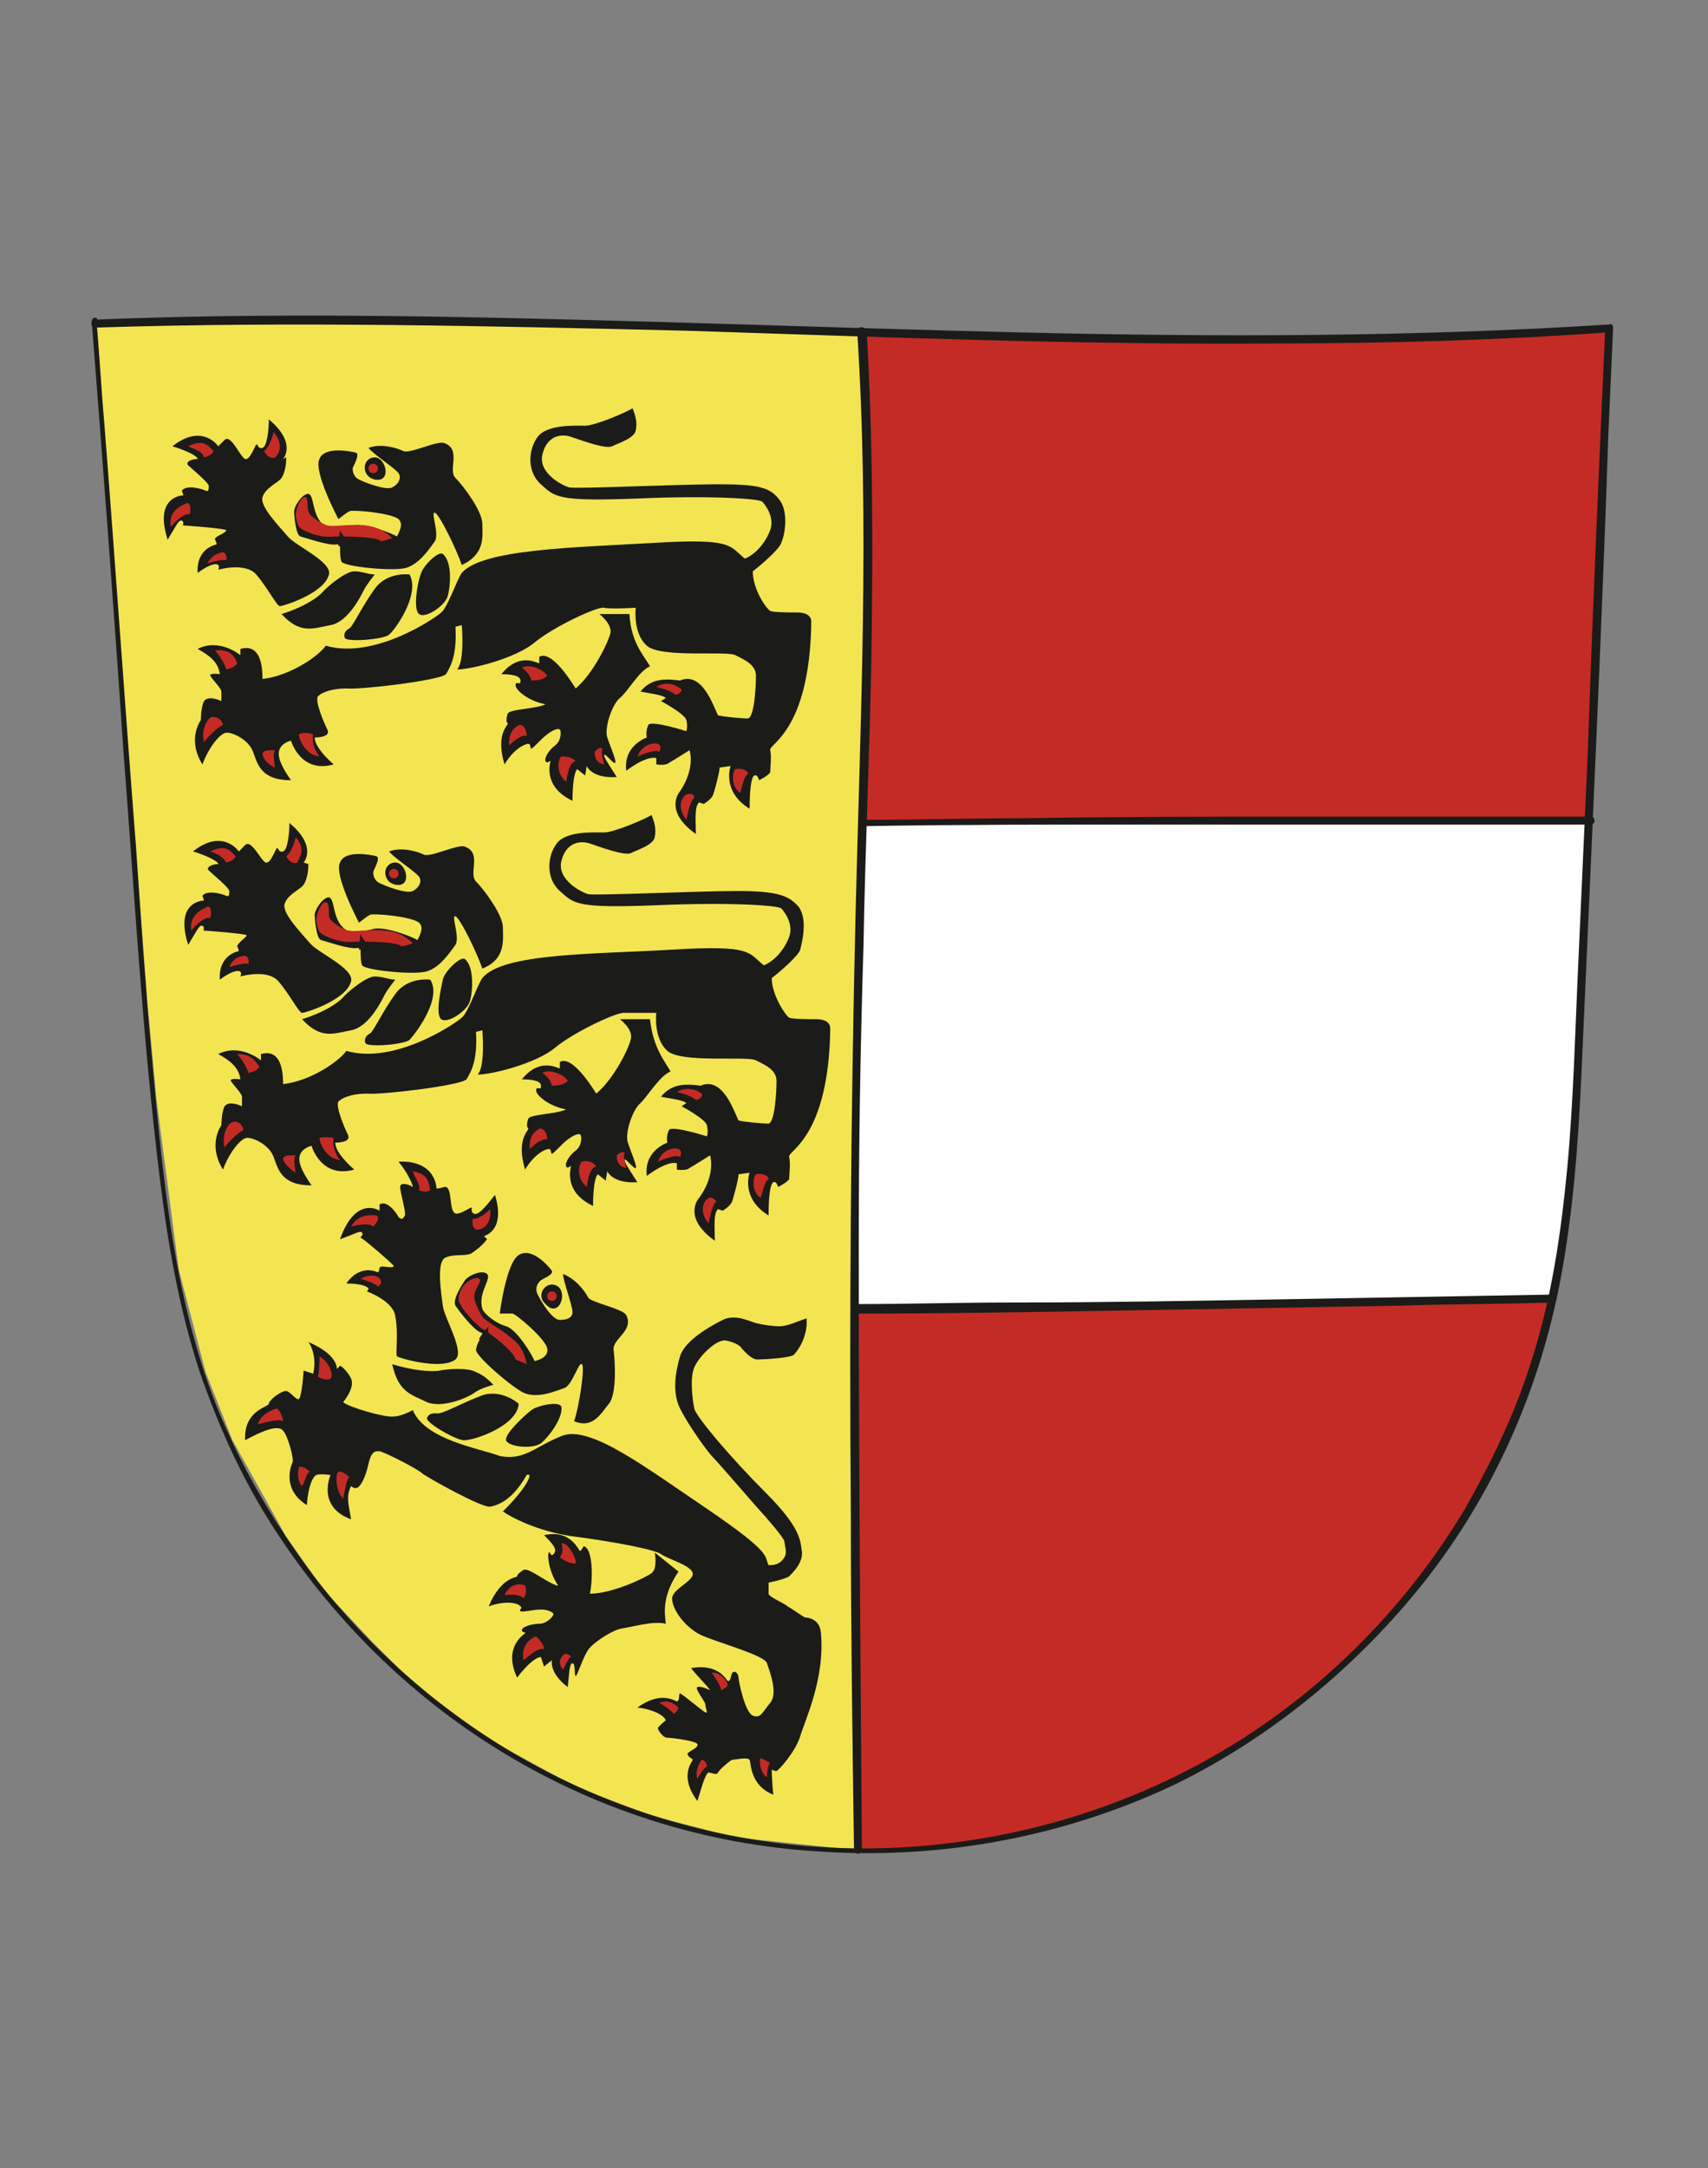<?xml version="1.0" encoding="utf-8"?>
<!-- Generator: Adobe Illustrator 28.3.0, SVG Export Plug-In . SVG Version: 6.00 Build 0)  -->
<svg version="1.1" id="Ebene_1" xmlns="http://www.w3.org/2000/svg" xmlns:xlink="http://www.w3.org/1999/xlink" x="0px" y="0px"
	 viewBox="0 0 108 137" style="enable-background:new 0 0 108 137;" xml:space="preserve">
<rect x="0" y="0" width="108" height="137" fill="#808080" stroke="none"/>
<style type="text/css">
	.st0{fill:#C52B25;}
	.st1{fill:#FFFFFF;}
	.st2{fill:#F3E552;}
	.st3{fill:#1B1B19;}
</style>
<g>
	<polygon class="st0" points="54.5,20.9 54.5,51.9 76.8,51.9 100.6,51.7 101.9,20.7 92.1,21.2 75.3,21.3 	"/>
	<polygon class="st1" points="54.5,51.9 54,82.7 62.3,82.7 88.8,82.2 98.3,82 98.9,78.3 99.7,71.3 100.1,62.5 100.6,51.7 	"/>
	<polygon class="st0" points="54,82.7 54,96.9 54.2,111.8 54.2,116.9 58,116.9 65.9,115.6 71.9,113.6 77.3,110.9 82.3,107.5 
		86.8,103.4 90.6,98.9 93.6,94.2 96.2,88.7 97.2,86.1 98.3,82 	"/>
	<polygon class="st2" points="6.1,20.3 7.5,39.3 9.3,63.1 9.9,69.5 11.3,80.2 13,86.7 14.7,91 18.1,97.1 20.5,100.5 23.5,103.7 
		26.4,106.6 30.9,109.9 36.4,112.9 41.1,114.7 46.5,116.1 54.2,116.9 54,93 54.2,64.4 54.9,32.8 54.5,20.9 37.2,20.4 21.7,20.1 	"/>
	<g>
		<g>
			<g>
				<path class="st3" d="M5.8,20.3c0.7,9,1.4,18.1,2,27.1c0.7,9,1.2,18.1,2.3,27c0.5,4.1,1.2,8.2,2.5,12.2c1.1,3.2,2.5,6.4,4.3,9.3
					c3.6,5.8,8.5,10.8,14.2,14.4c6.3,4,13.5,6.3,20.9,6.7c7.7,0.5,15.5-1,22.4-4.3c6.1-3,11.5-7.5,15.7-12.8
					c4.4-5.6,7.3-12.2,8.6-19.2c0.8-4.3,1.1-8.6,1.3-12.9c0.2-4.5,0.4-8.9,0.6-13.4c0.4-9,0.8-18,1.1-27c0.1-2.2,0.2-4.5,0.3-6.7
					c0-0.1-0.1-0.3-0.2-0.2c-12.5,0.8-25,0.8-37.5,0.5c-12.4-0.3-24.8-0.8-37.2-1c-7-0.1-14-0.1-21.1,0.2c-0.3,0-0.3,0.5,0,0.5
					c12.5-0.4,25-0.1,37.5,0.2c12.4,0.4,24.8,0.9,37.2,0.8c7,0,14-0.2,21-0.7c-0.1-0.1-0.2-0.2-0.2-0.2c-0.4,8.9-0.8,17.8-1.1,26.7
					c-0.2,4.4-0.4,8.9-0.6,13.3c-0.2,4.3-0.3,8.7-0.7,13c-0.4,4.2-1,8.3-2.3,12.3c-1,3.2-2.5,6.3-4.2,9.3
					c-3.5,5.8-8.3,10.8-14.1,14.5c-6.3,4-13.5,6.3-21,6.8c-7.6,0.5-15.3-1-22.2-4.4c-6.1-3-11.5-7.5-15.6-12.9
					c-2-2.7-3.8-5.6-5.2-8.7c-1.6-3.4-2.6-7.1-3.3-10.8c-0.8-4.3-1.2-8.7-1.6-13.1c-0.4-4.4-0.7-8.9-1-13.3
					c-0.7-8.9-1.3-17.8-2-26.7c-0.2-2.2-0.3-4.3-0.5-6.5C6.3,20,5.8,20,5.8,20.3L5.8,20.3z"/>
			</g>
		</g>
		<g>
			<g>
				<path class="st3" d="M54.2,20.9c0.8,12.3,0.2,24.5-0.1,36.8c-0.3,12.6-0.4,25.3-0.3,37.9c0,7.1,0.1,14.2,0.2,21.3
					c0,0.3,0.5,0.3,0.5,0c-0.1-12.7-0.2-25.4-0.2-38.1c0-6.3,0.1-12.6,0.3-19c0.1-6.1,0.4-12.3,0.5-18.4c0.1-6.8,0.1-13.7-0.3-20.5
					C54.7,20.6,54.2,20.6,54.2,20.9L54.2,20.9z"/>
			</g>
		</g>
		<g>
			<g>
				<path class="st3" d="M54.2,83c5.7,0,11.5-0.1,17.2-0.2c5.7-0.1,11.4-0.2,17.1-0.3c3.2-0.1,6.5-0.1,9.7-0.2c0.3,0,0.3-0.5,0-0.5
					C92.5,81.9,86.7,82,81,82.1c-5.7,0.1-11.4,0.2-17.1,0.2c-3.2,0-6.5,0.1-9.7,0.1C53.9,82.5,53.9,83,54.2,83L54.2,83z"/>
			</g>
		</g>
		<g>
			<g>
				<path class="st3" d="M54.7,52.2c6-0.1,12-0.1,18-0.1c5.9,0,11.9,0,17.8,0c3.4,0,6.7,0,10.1,0c0.3,0,0.3-0.5,0-0.5
					c-6,0-12,0-18,0c-5.9,0-11.9,0-17.8,0.1c-3.4,0-6.7,0.1-10.1,0.1C54.4,51.7,54.4,52.2,54.7,52.2L54.7,52.2z"/>
			</g>
		</g>
	</g>
	<g>
		<path class="st3" d="M30.5,33.1c0-0.8-1.2-2.4-1.7-2.9c-0.5-0.5,0.4-1.8-0.7-2.2c-0.4-0.2-2.2,0.7-2.6,0.5
			c-0.4-0.2-1.4-0.5-2.2-0.2c0.3,0.4,1.7,1.3,1.9,1.6c0.2,0.3,0,0.7-0.4,0.9c-0.4,0.2-1.7-0.3-2.1-0.5c-0.4-0.2-0.4-0.6-0.4-0.7
			s0.5-0.9,0.2-1c-0.4-0.1-2-0.4-2.3,0.4c-0.4,0.8,1.2,3.8,1.2,3.8s0.5-0.4,0.7-0.5s2.6,0.1,3.1,0.5c0.3,0.3,0.1,0.7-0.1,1.1
			c-0.3-0.2-2.1-0.9-2.8-0.7c-0.7,0.2-1.6,0.2-1.8,0c-0.8-0.6-0.6-1.9-1-2c-0.4,0-0.9,0.8-0.9,1.1s0.1,1.5,0.4,1.6
			c0.4,0.1,1.8,0.6,2.3,0.5c0.1,0,0.1,0,0.2,0c0,0.4,0,0.9,0.1,1.1c0.2,0.3,3.1,0.6,4,0.4s1.6-1.3,1.9-1.7c0.3-0.5-0.3-1.9,0-1.8
			s1.4,2.4,1.7,3.3C30.7,35,30.5,33.9,30.5,33.1z"/>
		<path class="st3" d="M23.7,28.9c-0.8,0-0.9,1.2,0,1.4C24.8,30.5,24.4,28.9,23.7,28.9z"/>
		<path class="st3" d="M14.2,27.8c-0.2,0.2-0.4,0.4-0.4,0.4s-1-1.5-2.9,0c0.7,0.2,1.6,0.6,1.6,0.8c-0.4,0-0.8,0.2-0.6,0.4
			c0.2,0.2,1.3,1.1,1.3,1.3s0,0.4-0.2,0.3c-0.2-0.1-1.2-0.4-1.5,0l0.1,0.3c0,0-1.9,0-1,2.8c0.5-0.8,0.7-1.3,0.9-1.2
			c0.2,0.1,0,0.3,0.1,0.3c0.1,0,2.7,0.2,2.7,0.3c0,0.2-0.8,0.4-0.7,0.6c0.1,0.2,0.1,0.3,0.1,0.3s-1.3,0.2-1.2,1.8
			c0.8-0.6,1.2-0.6,1.3-0.5s0,0.3,0,0.3s1.7-0.5,2.4,0.3s1.3,2,1.5,2s2.8-0.8,3.1-2c0.2-0.8-2.1-1.8-2.6-2.4s-1.8-1.9-1.6-2.5
			c0.2-0.6,1-0.9,1.2-1.2s0.3-0.8,0.3-1.3L17.9,29c0,0,0.9-1-0.9-2.5c0,0.6-0.1,1.7-0.4,1.8c-0.3,0.1-0.3-0.3-0.4-0.2
			c-0.1,0.1-0.4,1-0.7,0.9S14.6,27.4,14.2,27.8z"/>
		<path class="st3" d="M23.7,36.3c0,0-0.5,0.6-0.7,1c-0.2,0.4-1,2-2.1,2.2s-1.9,0.6-3.1-0.7c1.3-0.4,2.3-1,2.7-1.5
			c0.4-0.4,1.4-1.2,1.9-1.2S23.3,36.3,23.7,36.3z"/>
		<path class="st3" d="M25.9,36.3c0,0-1.4-0.2-2.2,0.9c-0.8,1.1-1.4,2.4-1.6,2.5c-0.2,0.1-0.4,0.3-0.3,0.6c0.1,0.3,2.5,0.1,2.8-0.2
			C24.9,39.9,26.6,37.6,25.9,36.3z"/>
		<path class="st3" d="M28,35c-0.3-0.2-1.3,0.8-1.4,1.3c-0.2,0.5-0.5,2.2-0.1,2.5c0.4,0.3,1.6-0.5,1.8-1.1C28.5,37,28.6,35.5,28,35z
			"/>
		<path class="st3" d="M29.2,36.2c-0.3,0.4-0.9,2.2-1.3,2.5c-0.3,0.3-4.2,3-7.3,2.1c-0.4,0.6-2.2,1.9-4,2.1c0-1.2-0.3-2.2-1.4-1.9
			v0.4c0,0-1.3-1.1-2.7-0.4c0.7,0.4,1.3,0.8,1.4,1.6c0,0-0.7-0.1-0.6,0.1s0.7,0.8,0.7,1c0,0.2,0,0.6,0,0.6s-0.8-0.4-1.1,0
			c-0.2,0.4-0.2,1.2-0.2,1.2s-0.9,1.2,0.1,2.8c0.4-1.1,1.2-2.1,1.6-2c0.3,0,1.3,0.4,1.6,1.2c0.3,0.8,0.5,1.8,2.4,1.8
			c-0.7-1-0.9-1.6-0.7-2c0.2-0.4,0.7-0.5,0.7-0.5s0.6,2.1,2.7,1.5c-0.8-0.7-1.2-1.3-1.2-1.7c0.4,0,1-0.1,0.8-0.5
			c-0.2-0.4-0.8-1.8-0.6-2.1c0.3-0.3,1-0.5,1.8-0.5c0.8,0.1,5.9-0.5,6.3-0.9c0.3-0.5,0.7-1.2,0.6-3l0.4-0.1c0,0,0.2,2.3-0.3,2.8
			c0.9,0,3.7-0.7,4.9-1.7s4-2.3,4.4-2.2s2,0,2,0S40,40,40.9,40.8s5.1,0.3,5.6,0.6c0.6,0.3,1.3,0.6,1.3,1.3c0,0.7-0.1,2.6-0.5,2.7
			c-0.3,0-1.5-0.1-1.9-0.2c-0.3-0.6-1-2.8-2.4-2.2c-0.8-0.1-1.8-0.2-2.5,0.7c0.5,0.1,1.4,0.2,1.6,0.4l-0.3,0.2c0,0,1.5,0.8,1.6,1.2
			s0,0.7,0,0.7s-2.2-0.7-2.4-0.4c-0.2,0.4-0.1,0.8-0.1,0.8s-1.5,0.5-1.3,2.1c0.8-0.6,1.5-0.9,1.9-0.8l0,0.4c0,0,0.6,0.1,0.8-0.1
			c0.2-0.1,1.3-0.8,1.3-0.8S44,48.5,43,50c0,0-1.1,1.2,1,2.7c0-0.9-0.1-1.7,0.2-2l0.3,0.1c0,0,0.5-0.3,0.6-0.6s0.4-1.4,0.4-1.7
			l0.7-0.1c0,0-0.6,1.6,1.2,2.7c0-1.2,0.1-2,0.3-2.1c0.2-0.1,0.3,0.3,0.3,0.3s0.6-0.3,0.7-0.5c0-0.2,0.1-1,0-1.4
			c-0.1-0.4,2.5-1.2,2.6-8.1c0-0.5-0.5-0.6-0.9-0.6s-1.5,0-1.7-0.1c-0.3-0.2-1.1-1.4-1.1-2.5c0.4-0.3,1.7-1.4,1.8-1.8
			c0.2-0.4,0.5-1.9-0.1-2.7s-1.3-1-3.9-1s-8.9,0.3-9.4,0.2c-0.4-0.1-2-0.9-1.7-2.1s1.2-1.3,1.8-1.1s2.2,0.8,2.6,0.6s1.4-0.5,1.5-1
			s0-0.9-0.2-1.4c-0.5,0.3-2.4,1.1-3,1.1s-2.4-0.1-3,0.7s-0.7,2.2,0.2,3c0.9,0.8,1,1.1,6.1,0.9c4.5-0.2,7.7,0,7.9,0.2
			c0.2,0.2,0.8,1,0.5,1.8c-0.3,0.8-0.9,1.5-1.6,1.8c-1-0.8-0.7-1.3-5.7-1C36.2,34.6,30.5,34.7,29.2,36.2z"/>
		<path class="st3" d="M39.8,38.8h-1.9c0,0,0.8,0.6,0.7,1.2c-0.1,0.5-1.1,2.6-2.2,3.5c-0.5-0.8-1.6-2.4-2.3-2c0,0,0,0.3,0,0.4
			c0,0.1-1.2-0.8-2.4,0.7c0.7,0,1.3,0.1,1.2,0.5c0,0.2-0.3-0.1-0.3,0.2s0.8,1,1.9,1.2c-0.6,0.3-2.3,0.3-2.4,0.6
			c-0.1,0.3-0.1,0.5,0,0.6c0.1,0.1-0.8,0.6-0.2,2.6c0.6-1,1.3-1.3,1.5-1.3c0.2,0,0.1,0.3,0.2,0.3s0.6-0.6,1-0.9s0.7-0.4,0.8-0.3
			c0.1,0.1,0.1,0.7-0.3,1c-0.4,0.3-0.7,0.8-0.6,1c0.1,0.2,0.3-0.1,0.3,0c0,0.1-0.5,1.6,1.4,2.5c0-1,0.1-1.8,0.3-2l0.5,0.4l0.1-0.6
			c0,0,0.3,0.8,1.9,0.7c-0.5-0.8-0.8-1.2-0.8-1.4c0.1-0.1,0.6,0.6,0.7,0.5c0.1-0.1-0.3-1-0.5-1.6c-0.2-0.6,0.3-2.1,0.8-2.5
			s1.2-1.7,1.9-2C40.7,41.4,39.9,40.6,39.8,38.8z"/>
		<path class="st0" d="M13.6,41.1c0,0,0.6,0.7,0.7,1.2c0.4-0.1,0.6-0.2,0.7-0.4C14.8,41.4,14.5,41,13.6,41.1z"/>
		<path class="st0" d="M13.4,45.3c-0.3,0.1-0.7,0.8-0.5,1.6c0.2-0.3,0.8-0.9,1.2-1.1C14,45.4,13.7,45.3,13.4,45.3z"/>
		<path class="st0" d="M17.4,48.5c0,0-0.2-0.9,0-1.1c-0.5,0-0.7,0-0.8,0.2C16.6,47.9,16.9,48.3,17.4,48.5z"/>
		<path class="st0" d="M18.9,46.4c0,0.3,0.4,1.3,1.3,1.4c-0.3-0.4-0.5-0.9-0.4-1.4C19.2,46.2,18.9,46.4,18.9,46.4z"/>
		<path class="st0" d="M13.1,35.6c0,0,1-0.3,1.2-0.2c0.1-0.3-0.1-0.5-0.2-0.5C14.1,34.9,13.5,34.9,13.1,35.6z"/>
		<path class="st0" d="M10.8,33.3c0,0,0.7-0.9,1.2-0.8c0.1-0.4,0-0.8-0.2-0.7S10.6,32.2,10.8,33.3z"/>
		<path class="st0" d="M12.9,28.9c0,0,0.5-0.1,0.6-0.4c-0.3-0.3-0.6-0.8-1.6-0.3C12.3,28.4,12.8,28.5,12.9,28.9z"/>
		<path class="st0" d="M17.3,27.3c0,0-0.2,0.9-0.6,1.2c0.2,0.4,0.5,0.5,0.7,0.4C17.6,28.7,18,28.1,17.3,27.3z"/>
		<path class="st0" d="M19.3,31.4c-0.3,0-0.6,0.7-0.6,1.2c0.1,0.5,0.1,0.7,0.5,0.9c0.4,0.2,1.1,0.5,2,0.4c0.8,0,2.6,0,2.9,0.3
			c0.5-0.1,0.7-0.2,0.7-0.2s-0.6-0.7-1.7-0.8s-2,0.1-2.4,0c-0.3-0.1-1.1-0.5-1.2-0.9C19.4,32,19.5,31.4,19.3,31.4z"/>
		<circle class="st0" cx="23.6" cy="29.6" r="0.3"/>
		<path class="st0" d="M33,42.2c0,0,0.5,0.3,0.6,0.8c0.5,0,0.8-0.1,1-0.3C34.4,42.3,33.4,41.9,33,42.2z"/>
		<path class="st0" d="M32.9,45.8c-0.1,0-0.8,0.3-0.7,1.3c0.3-0.3,0.8-0.7,1.1-0.6C33.3,46.1,33.1,45.8,32.9,45.8z"/>
		<path class="st0" d="M35.5,47.8c-0.1,0-0.5,0.9,0.3,1.6c0.1-0.6,0.2-1.2,0.6-1.3C36.1,47.8,35.8,47.8,35.5,47.8z"/>
		<path class="st0" d="M37.6,47.5c0,0.2,0,0.7,0.6,0.8c-0.1-0.4-0.2-0.8-0.1-1C37.9,47.2,37.8,47.3,37.6,47.5z"/>
		<path class="st0" d="M40.3,47.8c0,0,1.1-0.5,1.4-0.3c0.1-0.2,0.1-0.4-0.1-0.5C41.2,46.9,40.6,47.1,40.3,47.8z"/>
		<path class="st0" d="M41.5,43.4c0,0,0.9,0.2,1.2,0.5c0.2,0,0.4-0.2,0.4-0.3S42.3,42.9,41.5,43.4z"/>
		<path class="st0" d="M43.4,50.2c-0.2,0.1-0.7,0.7,0,1.6c0.1-0.4,0.2-1.1,0.5-1.4C43.9,50.2,43.7,50.1,43.4,50.2z"/>
		<path class="st0" d="M46.5,48.6c-0.1,0-0.4,1,0.3,1.5c0.2-0.7,0.3-1.1,0.5-1.2C47.3,48.7,46.9,48.5,46.5,48.6z"/>
		<path class="st3" d="M21.5,33.5c0,0-0.1,0.6-0.1,1c0,0.1,0.7-0.3,0.5-0.4C21.8,33.9,21.6,33.8,21.5,33.5z"/>
	</g>
	<path class="st3" d="M25,61.9c0,0-0.5,0.6-0.7,1c-0.2,0.4-1,2-2.1,2.2c-1.1,0.2-1.9,0.6-3.1-0.7c1.3-0.4,2.3-1,2.7-1.5
		c0.4-0.4,1.4-1.2,1.9-1.2S24.6,61.9,25,61.9z"/>
	<path class="st3" d="M27.2,61.9c0,0-1.4-0.2-2.2,0.9c-0.8,1.1-1.4,2.4-1.6,2.5c-0.2,0.1-0.4,0.3-0.3,0.6s2.5,0.1,2.8-0.2
		C26.2,65.4,28,63.1,27.2,61.9z"/>
	<path class="st3" d="M29.4,60.6c-0.3-0.2-1.3,0.8-1.4,1.3s-0.5,2.2-0.1,2.5c0.4,0.3,1.6-0.5,1.8-1.1S30,61.1,29.4,60.6z"/>
	<path class="st3" d="M31.2,87.5c0,0-0.8,0.2-1.2,0.5s-2,1-3,0.6c-1-0.5-1.8-0.6-2.2-2.4c1.3,0.4,2.5,0.5,3,0.4s1.8-0.2,2.3,0.1
		C30.6,86.9,30.9,87.2,31.2,87.5z"/>
	<path class="st3" d="M32.8,88.7c0,0-1.1-1-2.4-0.5s-2.5,1.2-2.8,1.1c-0.2,0-0.5,0-0.6,0.3s2,1.5,2.4,1.4C30,91,32.7,90.1,32.8,88.7
		z"/>
	<path class="st3" d="M35.5,88.9c-0.1-0.4-1.5-0.1-1.9,0.2c-0.4,0.3-1.7,1.5-1.6,1.9c0.1,0.4,1.6,0.6,2.2,0.2
		C34.7,90.8,35.6,89.6,35.5,88.9z"/>
	<g>
		<path class="st3" d="M15.5,53.4c-0.2,0.2-0.4,0.4-0.4,0.4s-1-1.5-2.9,0c0.7,0.2,1.6,0.6,1.6,0.8c-0.4,0-0.8,0.2-0.6,0.4
			c0.2,0.2,1.3,1.1,1.3,1.3c0,0.2,0,0.4-0.2,0.3c-0.2-0.1-1.2-0.4-1.5,0l0.1,0.3c0,0-1.9,0-1,2.8c0.5-0.8,0.7-1.3,0.9-1.2
			c0.2,0.1,0,0.3,0.1,0.3c0.1,0,2.7,0.2,2.7,0.3S15,59.6,15,59.8c0.1,0.2,0.1,0.3,0.1,0.3s-1.3,0.2-1.2,1.8c0.8-0.6,1.2-0.6,1.3-0.5
			s0,0.3,0,0.3s1.7-0.5,2.4,0.3s1.3,2,1.5,2c0.2,0,2.8-0.8,3.1-2c0.2-0.8-2.1-1.8-2.6-2.4c-0.5-0.6-1.8-1.9-1.6-2.5s1-0.9,1.2-1.2
			s0.3-0.8,0.3-1.3l-0.3-0.1c0,0,0.9-1-0.9-2.5c0,0.6-0.1,1.7-0.4,1.8c-0.3,0.1-0.3-0.3-0.4-0.2c-0.1,0.1-0.4,1-0.7,0.9
			S15.9,53,15.5,53.4z"/>
		<path class="st0" d="M14.5,61.1c0,0,1-0.3,1.2-0.2c0.1-0.3-0.1-0.5-0.2-0.5C15.4,60.4,14.8,60.4,14.5,61.1z"/>
		<path class="st0" d="M12.1,58.8c0,0,0.7-0.9,1.2-0.8c0.1-0.4,0-0.8-0.2-0.7S11.9,57.8,12.1,58.8z"/>
		<path class="st0" d="M14.3,54.5c0,0,0.5-0.1,0.6-0.4c-0.3-0.3-0.6-0.8-1.6-0.3C13.6,53.9,14.1,54.1,14.3,54.5z"/>
		<path class="st0" d="M18.7,52.9c0,0-0.2,0.9-0.6,1.2c0.2,0.4,0.5,0.5,0.7,0.4C18.9,54.2,19.4,53.7,18.7,52.9z"/>
	</g>
	<g>
		<path class="st3" d="M28.1,75c-0.3,0.1-0.5,0.1-0.5,0.1s0-1.8-2.4-1.7c0.5,0.6,0.9,1.4,0.9,1.6c-0.3-0.2-0.8-0.3-0.8,0
			c0,0.3,0.4,1.7,0.3,1.8c-0.1,0.2-0.2,0.3-0.4,0.1c-0.1-0.2-0.7-1.1-1.2-0.8L24,76.5c0,0-1.5-1-2.5,1.8c0.9-0.3,1.3-0.6,1.4-0.4
			s-0.2,0.3-0.1,0.3c0.1,0,2.1,1.7,2.1,1.8c-0.1,0.2-0.8-0.1-0.9,0.1c0,0.2-0.1,0.3-0.1,0.3s-1.1-0.6-2,0.7c1,0,1.3,0.2,1.4,0.3
			c0,0.1-0.1,0.2-0.1,0.2s1.7,0.6,1.8,1.6c0.2,1,0,2.4,0.1,2.5c0.1,0.1,2.8,0.9,3.7,0.2c0.6-0.5-0.7-2.6-0.8-3.4s-0.4-2.6,0.1-3
			c0.5-0.3,1.3-0.1,1.7-0.3c0.3-0.2,0.7-0.5,1-0.9l-0.2-0.2c0,0,1.4-0.3,0.7-2.6c-0.4,0.5-1,1.3-1.3,1.2c-0.3-0.1-0.1-0.4-0.2-0.4
			c-0.1,0-0.9,0.6-1.1,0.3C28.4,76.3,28.6,74.9,28.1,75z"/>
		<path class="st0" d="M22.8,80.8c0,0,1,0.3,1.1,0.5c0.3-0.2,0.2-0.4,0.1-0.5C24,80.7,23.5,80.4,22.8,80.8z"/>
		<path class="st0" d="M22.2,77.5c0,0,1.1-0.3,1.4,0c0.3-0.3,0.4-0.6,0.2-0.7C23.7,76.8,22.7,76.6,22.2,77.5z"/>
		<path class="st0" d="M26.5,75.2c0,0,0.4,0.2,0.7,0c-0.1-0.5-0.1-1-1.1-1.2C26.2,74.4,26.6,74.8,26.5,75.2z"/>
		<path class="st0" d="M31,76.4c0,0-0.7,0.7-1.1,0.6c-0.1,0.5,0.1,0.7,0.3,0.7C30.4,77.7,31.1,77.5,31,76.4z"/>
	</g>
	<g>
		<path class="st3" d="M41.1,64.4h-1.9c0,0,0.8,0.6,0.7,1.2s-1.1,2.6-2.2,3.5c-0.5-0.8-1.6-2.4-2.3-2c0,0,0,0.3,0,0.4
			c0,0.1-1.2-0.8-2.4,0.7c0.7,0,1.3,0.1,1.2,0.5c0,0.2-0.3-0.1-0.3,0.2s0.8,1,1.9,1.2c-0.6,0.3-2.3,0.3-2.4,0.6s-0.1,0.5,0,0.6
			c0.1,0.1-0.8,0.6-0.2,2.6c0.6-1,1.3-1.3,1.5-1.3c0.2,0,0.1,0.3,0.2,0.3s0.6-0.6,1-0.9c0.4-0.3,0.7-0.4,0.8-0.3
			c0.1,0.1,0.1,0.7-0.3,1s-0.7,0.8-0.6,1s0.3-0.1,0.3,0c0,0.1-0.5,1.6,1.4,2.5c0-1,0.1-1.8,0.3-2l0.5,0.4l0.1-0.6
			c0,0,0.3,0.8,1.9,0.7c-0.5-0.8-0.8-1.2-0.8-1.4s0.6,0.6,0.7,0.5c0.1-0.1-0.3-1-0.5-1.6s0.3-2.1,0.8-2.5c0.5-0.5,1.2-1.7,1.9-2
			C42,67,41.3,66.2,41.1,64.4z"/>
		<path class="st0" d="M34.3,67.8c0,0,0.5,0.3,0.6,0.8c0.5,0,0.8-0.1,1-0.3C35.7,67.9,34.7,67.5,34.3,67.8z"/>
		<path class="st0" d="M34.2,71.3c-0.1,0-0.8,0.3-0.7,1.3c0.3-0.3,0.8-0.7,1.1-0.6C34.6,71.7,34.5,71.4,34.2,71.3z"/>
		<path class="st0" d="M36.8,73.4c-0.1,0-0.5,0.9,0.3,1.6c0.1-0.6,0.2-1.2,0.6-1.3C37.5,73.4,37.1,73.3,36.8,73.4z"/>
		<path class="st0" d="M39,73c0,0.2,0,0.7,0.6,0.8c-0.1-0.4-0.2-0.8-0.1-1C39.2,72.8,39.1,72.9,39,73z"/>
	</g>
	<g>
		<path class="st3" d="M42.9,99.3l-1.5-1.2c0,0,0.2,1-0.2,1.3c-0.4,0.3-2.5,1.3-3.9,1.3c0.2-0.9,0.2-2.9-0.4-3c0,0-0.1,0.2-0.2,0.3
			s-0.5-1.4-2.3-1c0.5,0.5,0.9,0.9,0.6,1.2c-0.2,0.2-0.2-0.2-0.3-0.1c-0.1,0.2,0,1.2,0.6,2.1c-0.6-0.1-1.9-1.2-2.2-1
			c-0.3,0.2-0.4,0.3-0.4,0.4c0,0.1-1,0-1.8,1.9c1.1-0.4,1.9-0.2,2,0c0.2,0.1-0.1,0.2,0,0.3s0.8-0.1,1.3-0.1c0.5,0,0.8,0.2,0.8,0.3
			s-0.4,0.6-0.9,0.6c-0.5,0-1.1,0.2-1.1,0.4c0,0.2,0.3,0.1,0.2,0.2s-1.4,0.9-0.5,2.8c0.6-0.8,1.2-1.3,1.5-1.3l0.2,0.6l0.5-0.4
			c0,0-0.2,0.8,1,1.7c0.1-0.9,0.1-1.5,0.3-1.5c0.2,0,0.1,0.8,0.2,0.8c0.1,0,0.4-1,0.7-1.5c0.2-0.5,1.6-1.4,2.2-1.5
			c0.7-0.1,2-0.5,2.8-0.3C42,101.8,41.9,100.8,42.9,99.3z"/>
		<path class="st0" d="M35.5,97.5c0,0,0.2,0.5-0.1,0.9c0.4,0.3,0.7,0.4,1,0.4C36.5,98.6,36,97.5,35.5,97.5z"/>
		<path class="st0" d="M33.2,100.2c-0.1-0.1-0.9-0.3-1.3,0.6c0.5-0.1,1.1,0,1.2,0.2C33.3,100.7,33.3,100.4,33.2,100.2z"/>
		<path class="st0" d="M33.9,103.4c-0.1,0-1,0.4-0.8,1.5c0.4-0.3,0.9-0.8,1.3-0.7C34.4,103.9,34.1,103.6,33.9,103.4z"/>
		<path class="st0" d="M35.7,104.5c-0.2,0.2-0.5,0.5-0.1,1c0.2-0.4,0.4-0.8,0.5-0.8C36.1,104.6,35.9,104.5,35.7,104.5z"/>
	</g>
	<g>
		<path class="st3" d="M30.5,61.8c-0.3,0.4-0.9,2.2-1.3,2.5c-0.3,0.3-4.2,3-7.3,2.1c-0.4,0.6-2.2,1.9-4,2.1c0-1.2-0.3-2.2-1.4-1.9
			v0.4c0,0-1.3-1.1-2.7-0.4c0.7,0.4,1.3,0.8,1.4,1.6c0,0-0.7-0.1-0.6,0.1s0.7,0.8,0.7,1s0,0.6,0,0.6s-0.8-0.4-1.1,0
			c-0.2,0.4-0.2,1.2-0.2,1.2s-0.9,1.2,0.1,2.8c0.4-1.1,1.2-2.1,1.6-2c0.3,0,1.3,0.4,1.6,1.2c0.3,0.8,0.5,1.8,2.4,1.8
			c-0.7-1-0.9-1.6-0.7-2c0.2-0.4,0.7-0.5,0.7-0.5s0.6,2.1,2.7,1.5c-0.8-0.7-1.2-1.3-1.2-1.7c0.4,0,1-0.1,0.8-0.5
			c-0.2-0.4-0.8-1.8-0.6-2.1c0.3-0.3,1-0.5,1.8-0.5c0.8,0.1,5.9-0.5,6.3-0.9c0.3-0.5,0.7-1.2,0.6-3l0.4-0.1c0,0,0.2,2.3-0.3,2.8
			c0.9,0,3.7-0.7,4.9-1.7c1.2-1,4-2.3,4.4-2.2c0.4,0,2,0,2,0s-0.2,1.6,0.7,2.4c0.9,0.8,5.1,0.3,5.6,0.6c0.6,0.3,1.3,0.6,1.3,1.3
			s-0.1,2.6-0.5,2.7c-0.3,0-1.5-0.1-1.9-0.2c-0.3-0.6-1-2.8-2.4-2.2c-0.8-0.1-1.8-0.2-2.5,0.7c0.5,0.1,1.4,0.2,1.6,0.4l-0.3,0.2
			c0,0,1.5,0.8,1.6,1.2c0.1,0.5,0,0.7,0,0.7s-2.2-0.7-2.4-0.4c-0.2,0.4-0.1,0.8-0.1,0.8s-1.5,0.5-1.3,2.1c0.8-0.6,1.5-0.9,1.9-0.8
			l0,0.4c0,0,0.6,0.1,0.8-0.1c0.2-0.1,1.3-0.8,1.3-0.8s0.4,1.2-0.7,2.7c0,0-1.1,1.2,1,2.7c0-0.9-0.1-1.7,0.2-2l0.3,0.1
			c0,0,0.5-0.3,0.6-0.6c0.1-0.3,0.4-1.4,0.4-1.7l0.7-0.1c0,0-0.6,1.6,1.2,2.7c0-1.2,0.1-2,0.3-2.1c0.2-0.1,0.3,0.3,0.3,0.3
			s0.6-0.3,0.7-0.5c0-0.2,0.1-1,0-1.4c-0.1-0.4,2.5-1.2,2.6-8.1c0-0.5-0.5-0.6-0.9-0.6c-0.4,0-1.5,0-1.7-0.1s-1.1-1.4-1.1-2.5
			c0.4-0.3,1.7-1.4,1.8-1.8s0.5-1.9-0.1-2.7c-0.6-0.7-1.3-1-3.9-1c-2.5,0-8.9,0.3-9.4,0.2c-0.4-0.1-2-0.9-1.7-2.1
			c0.3-1.2,1.2-1.3,1.8-1.1c0.6,0.2,2.2,0.8,2.6,0.6c0.4-0.2,1.4-0.5,1.5-1c0.1-0.5,0-0.9-0.2-1.4c-0.5,0.3-2.4,1.1-3,1.1
			c-0.7,0-2.4-0.1-3,0.7c-0.6,0.8-0.7,2.2,0.2,3c0.9,0.8,1,1.1,6.1,0.9c4.5-0.2,7.7,0,7.9,0.2c0.2,0.2,0.8,1,0.5,1.8
			c-0.3,0.8-0.9,1.5-1.6,1.8c-1-0.8-0.7-1.3-5.7-1S31.8,60.2,30.5,61.8z"/>
		<path class="st0" d="M15,66.6c0,0,0.6,0.7,0.7,1.2c0.4-0.1,0.6-0.2,0.7-0.4C16.1,67,15.9,66.6,15,66.6z"/>
		<path class="st0" d="M14.7,70.9c-0.3,0.1-0.7,0.8-0.5,1.6c0.2-0.3,0.8-0.9,1.2-1.1C15.3,71,15,70.8,14.7,70.9z"/>
		<path class="st0" d="M18.7,74.1c0,0-0.2-0.9,0-1.1c-0.5,0-0.7,0-0.8,0.2C17.9,73.4,18.2,73.8,18.7,74.1z"/>
		<path class="st0" d="M20.2,71.9c0,0.3,0.4,1.3,1.3,1.4c-0.3-0.4-0.5-0.9-0.4-1.4C20.5,71.8,20.2,71.9,20.2,71.9z"/>
		<path class="st0" d="M41.6,73.4c0,0,1.1-0.5,1.4-0.3c0.1-0.2,0.1-0.4-0.1-0.5C42.6,72.5,41.9,72.6,41.6,73.4z"/>
		<path class="st0" d="M42.8,69c0,0,0.9,0.2,1.2,0.5c0.2,0,0.4-0.2,0.4-0.3C44.5,69.1,43.6,68.5,42.8,69z"/>
		<path class="st0" d="M44.8,75.7c-0.2,0.1-0.7,0.7,0,1.6c0.1-0.4,0.2-1.1,0.5-1.4C45.2,75.8,45,75.6,44.8,75.7z"/>
		<path class="st0" d="M47.8,74.2c-0.1,0-0.4,1,0.3,1.5c0.2-0.7,0.3-1.1,0.5-1.2C48.6,74.3,48.2,74.1,47.8,74.2z"/>
	</g>
	<g>
		<path class="st3" d="M31.8,58.6c0-0.8-1.2-2.4-1.7-2.9c-0.5-0.5,0.4-1.8-0.7-2.2c-0.4-0.2-2.2,0.7-2.6,0.5
			c-0.4-0.2-1.4-0.5-2.2-0.2c0.3,0.4,1.7,1.3,1.9,1.6c0.2,0.3,0,0.7-0.4,0.9c-0.4,0.2-1.7-0.3-2.1-0.5c-0.4-0.2-0.4-0.6-0.4-0.7
			s0.5-0.9,0.2-1c-0.4-0.1-2-0.4-2.3,0.4c-0.4,0.8,1.2,3.8,1.2,3.8s0.5-0.4,0.7-0.5s2.6,0.1,3.1,0.5c0.3,0.3,0.1,0.7-0.1,1.1
			c-0.3-0.2-2.1-0.9-2.8-0.7c-0.7,0.2-1.6,0.2-1.8,0c-0.8-0.6-0.6-1.9-1-2c-0.4,0-0.9,0.8-0.9,1.1s0.1,1.5,0.4,1.6
			c0.4,0.1,1.8,0.6,2.3,0.5c0.1,0,0.1,0,0.2,0c0,0.4,0,0.9,0.1,1.1c0.2,0.3,3.1,0.6,4,0.4s1.6-1.3,1.9-1.7c0.3-0.5-0.3-1.9,0-1.8
			s1.4,2.4,1.7,3.3C32,60.6,31.8,59.4,31.8,58.6z"/>
		<path class="st3" d="M25,54.5c-0.8,0-0.9,1.2,0,1.4C26.1,56.1,25.7,54.5,25,54.5z"/>
		<path class="st0" d="M20.6,57c-0.3,0-0.6,0.7-0.6,1.2c0.1,0.5,0.1,0.7,0.5,0.9c0.4,0.2,1.1,0.5,2,0.4c0.8,0,2.6,0,2.9,0.3
			c0.5-0.1,0.7-0.2,0.7-0.2s-0.6-0.7-1.7-0.8c-1.1-0.1-2,0.1-2.4,0c-0.3-0.1-1.1-0.5-1.2-0.9C20.8,57.5,20.8,57,20.6,57z"/>
		<circle class="st0" cx="24.9" cy="55.2" r="0.3"/>
		<path class="st3" d="M22.8,59c0,0-0.1,0.6-0.1,1c0,0.1,0.7-0.3,0.5-0.4C23.1,59.5,22.9,59.3,22.8,59z"/>
	</g>
	<g>
		<path class="st3" d="M38.5,88.7c0.5-0.6,0.4-2.6,0.3-3.4c-0.1-0.7,1.3-1.2,0.8-2.2c-0.2-0.4-2.2-0.8-2.4-1.1
			c-0.2-0.4-0.8-1.2-1.6-1.5c0,0.4,0.6,2,0.6,2.4c0,0.4-0.4,0.5-0.8,0.5c-0.5,0-1.2-1.2-1.4-1.6c-0.2-0.4,0-0.7,0.1-0.8
			c0.1-0.2,0.9-0.4,0.8-0.7c-0.3-0.4-1.3-1.5-2.1-1c-0.8,0.5-1.2,3.7-1.2,3.7s0.6,0,0.8,0c0.2,0,2.1,1.6,2.2,2.2
			c0.1,0.4-0.3,0.7-0.8,0.8c-0.1-0.3-1.1-2-1.8-2.2c-0.7-0.2-1.4-0.8-1.5-1.1c-0.3-1,0.6-1.9,0.3-2.2c-0.3-0.3-1.2,0.1-1.4,0.4
			c-0.2,0.3-0.8,1.2-0.6,1.6c0.2,0.3,1.1,1.5,1.6,1.7c0.1,0,0.1,0.1,0.2,0.1c-0.3,0.3-0.5,0.8-0.5,1c0,0.4,2.2,2.3,3,2.7
			c0.9,0.4,2-0.1,2.6-0.3c0.5-0.2,0.9-1.7,1.1-1.5c0.2,0.2-0.2,2.8-0.5,3.6C37.5,90.3,38,89.3,38.5,88.7z"/>
		<path class="st3" d="M35.3,81.3c-0.7-0.5-1.5,0.5-0.8,1.1C35.3,83.3,35.9,81.8,35.3,81.3z"/>
		<path class="st0" d="M30.3,80.8c-0.2-0.2-0.9,0.2-1.1,0.6c-0.2,0.4-0.3,0.7-0.1,1c0.2,0.4,0.7,1,1.3,1.5c0.7,0.4,2.1,1.5,2.2,2
			c0.5,0.2,0.7,0.3,0.7,0.3s-0.1-1-0.9-1.6c-0.8-0.7-1.7-1.1-1.9-1.4c-0.2-0.3-0.6-1.1-0.5-1.4C30.1,81.3,30.5,80.9,30.3,80.8z"/>
		<circle class="st0" cx="34.9" cy="81.9" r="0.3"/>
		<path class="st3" d="M30.9,83.8c0,0-0.4,0.4-0.6,0.8c-0.1,0.1,0.8,0.1,0.7-0.1C30.9,84.3,30.8,84.1,30.9,83.8z"/>
	</g>
	<path class="st3" d="M26.1,89.1c0,0-0.7,0.4-1.2,0.4c-0.5,0.1-2.9-0.6-3.2-0.9c0.3-0.4,0.7-1,0.5-1.5c-0.2-0.4-0.6-0.8-0.7-0.8
		l-0.2,0.2c0,0,0.1-0.9-1.8-1.7c0.3,0.4,0.5,1.2,0.3,2l-0.6-0.2c0,0-0.1,1.6-0.3,1.8c-0.2,0.1-0.6-0.6-0.9-0.5
		C17.6,88,17,88.5,17,88.7s-1.6,0.4-1.5,2.3c1.1-0.6,2.1-1,2.4-0.6c0.3,0.3,0.7,1.8,0.6,2c-0.1,0.2-0.7,1.7,0.9,2.7
		c0.1-1.3,0.4-1.8,0.6-1.9c0.2-0.1,0.9,0,0.9,0s-0.9,2,1.3,2.8c-0.2-1.1-0.3-1.5,0-2.1c0,0,0.2,0.2,0.4,0.1c0.2-0.1,0.5-0.6,0.7-1.5
		c0.2-0.9,0.5-0.8,0.7-0.8c0.2,0,2.4,1.1,2.7,1.4c0.4,0.3,3.8,2.2,4.3,2.1s1.4-0.4,2.3-2c0,0,0.4-0.2,0,0.5
		c-0.4,0.7-1.2,1.5-1.5,1.8c0.4,0.3,2.2,1.3,4.6,1.6c2.3,0.3,5,0.8,5.4,1.1c0.4,0.3,1.9,0.7,2,1.2c0.1,0.5-1.3,1-1.3,1.6
		c0,0.7,0.8,1.8,1.8,2.3c1.1,0.5,4.1,1.3,4.2,1.8c0.2,0.6,0.7,1.9,0.2,2.5c-0.5,0.6-0.6,1-1.1,0.8c-0.5-0.2-0.9-2.2-0.9-2.4
		c0-0.2-0.2-0.5-0.4-0.3c-0.1,0.2-0.1,0.6-0.3,0.5c-0.1-0.1-0.6-1.1-2.3-0.8c0.2,0.3,1.1,1.2,1.2,1.4c0,0-0.6-0.3-0.8-0.2
		c-0.2,0.1,0.5,0.9,0.5,1.1c0,0.2,0.2,0.6,0,0.5c-0.2-0.1-1.5-1.2-1.6-1.2c-0.1,0,0,0.5-0.2,0.5c-0.1,0-1-0.7-2.5,0.4
		c0.4,0,1.6,0.3,1.8,0.8c0,0-0.5,0.4-0.5,0.5s0.3,0.6,0.6,0.6c0.3,0,1.8,0.2,1.9,0.4c0.1,0.3-0.8,0.5-0.6,0.7
		c0.1,0.2,0.3,0.2,0.3,0.3c0,0.1-0.9,1,0.3,2.6c0.3-1,0.5-1.7,0.7-1.8c0.2,0,0.5,0.2,0.6,0c0.1-0.2,0.8-0.8,0.9-0.8
		c0.1,0,1-0.2,1.1,0s0,1.6,1.5,2.2c-0.1-0.9-0.1-1.6-0.1-1.6s0.1,0.1,0.3,0.1c0.1,0,1.2-1.2,1.5-2.2c0.3-1,1.6-3.7,1.3-6.6
		c-0.1-0.8-0.8-0.9-1-0.9c-0.2-0.1-0.9-0.6-1.1-0.7c-0.2-0.2-1.2-0.6-1.2-0.8c0-0.2,0-0.7,0-0.7s1-0.2,1.3-0.4
		c0.3-0.3,0.9-0.9,0.8-1.6s-0.1-1.5-2.3-3.7c-2.2-2.2-4.4-4.8-4.5-5.3s-0.3-1.9,0-2.6c0.3-0.7,1.4-1.8,2-1.7c0.5,0.1,0.9,0.3,1,0.5
		c0.2,0.2,0.6,0.7,1,0.7c0.4,0,2.1-0.1,2.3-0.3s0.9-1.1,0.8-2.3c-0.6,0.2-1.2,0.5-1.7,0.5s-1.1-0.1-1.5-0.2
		c-0.4-0.1-1.3-0.6-2.1-0.2s-2.4,1.3-2.7,2.3c-0.3,1-0.5,2.3,0,3.3c0.5,1,1.7,2.7,2.1,3.1c0.4,0.4,2.8,3.2,3,3.4s1.5,1.7,1.5,1.9
		c0,0.2,0.2,0.7,0,1s-0.4,0.5-1,0.5c-0.3-0.6,0.3-0.7-3.8-3.5c-4-2.7-7.4-5.3-9.2-4.7c-1.8,0.7-2.4,1.6-4,1.3
		C30.3,91.5,26.9,91,26.1,89.1z"/>
	<path class="st0" d="M20.2,85.7c0,0,0,1.1-0.1,1.3c0,0,0.6,0.3,0.8,0.1C21.1,87,20.9,86.1,20.2,85.7z"/>
	<path class="st0" d="M16.3,90c0,0,1.3-0.4,1.6-0.2c0-0.3-0.3-0.8-0.4-0.8C17.4,89,16.5,89.3,16.3,90z"/>
	<path class="st0" d="M18.9,92.7c0,0-0.2,0.8,0.2,1.2c0.2-0.3,0.3-0.9,0.5-0.9C19.4,92.8,19.1,92.6,18.9,92.7z"/>
	<path class="st0" d="M21.4,93c-0.2,0.1-0.2,1.2,0.3,1.7c0.1-0.5,0.2-1.2,0.4-1.4C22.1,93.4,21.7,92.9,21.4,93z"/>
	<path class="st0" d="M44.1,112.4c0,0,0.3-0.6,0.6-0.8c0-0.2-0.2-0.4-0.3-0.4C44.3,111.2,43.9,111.9,44.1,112.4z"/>
	<path class="st0" d="M48.5,112.3c0,0,0-0.8,0.2-0.9c0,0-0.5-0.3-0.6-0.3S48,112,48.5,112.3z"/>
	<path class="st0" d="M41.7,107.6c0,0,0.7,0.4,0.9,0.7c0.3-0.2,0.3-0.4,0.3-0.4S42.4,107.3,41.7,107.6z"/>
	<path class="st0" d="M45,105.7c0,0,0.6,0.8,0.6,1.1c0,0,0.4-0.2,0.4-0.3C46.1,106.4,45.6,105.6,45,105.7z"/>
</g>
</svg>
